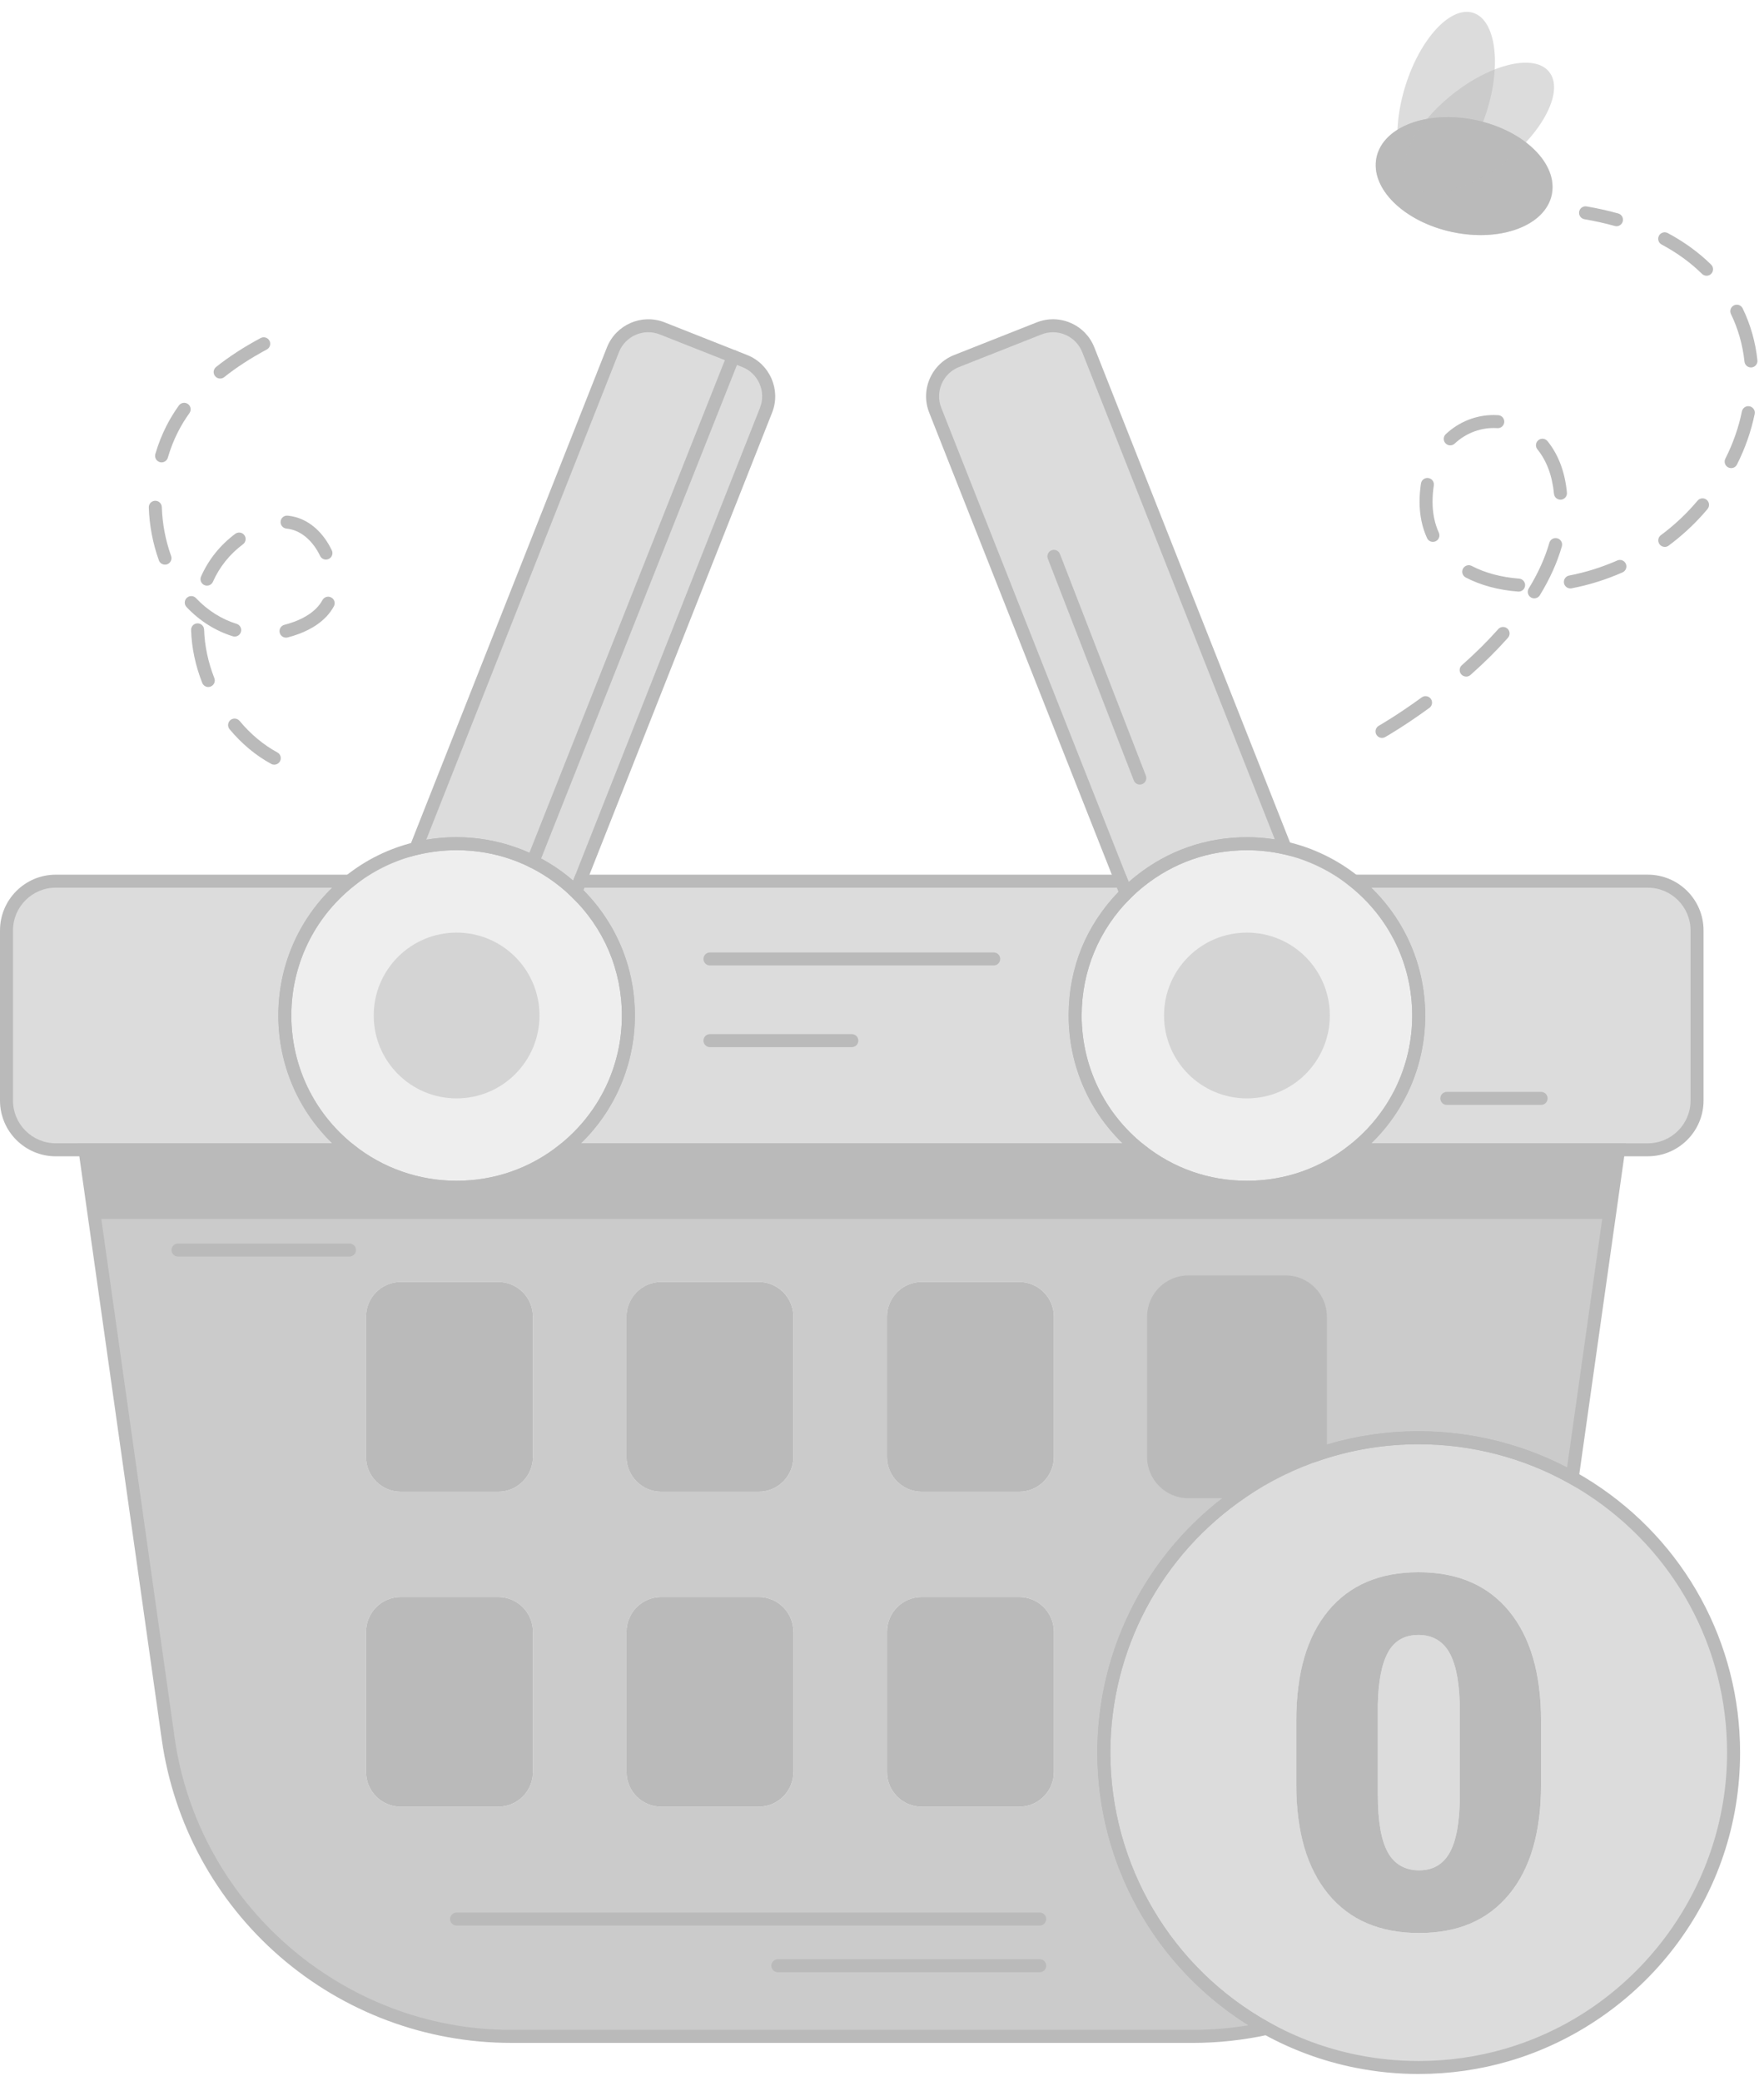 <svg width="206" height="243" viewBox="0 0 206 243" fill="none" xmlns="http://www.w3.org/2000/svg">
<g id="Group">
<g id="Group_2">
<g id="Group_3">
<g id="Group_4" opacity="0.5">
<path id="Vector" d="M40.816 134.263H6.509C3.332 134.263 0.759 131.69 0.759 128.512V108.647C0.759 105.469 3.332 102.896 6.509 102.896H40.816C36.212 106.57 33.262 112.229 33.262 118.579C33.262 124.93 36.212 130.589 40.816 134.263Z" fill="#BABABA"/>
</g>
<g id="Group_5" opacity="0.5">
<path id="Vector_2" d="M73.382 118.579C73.382 112.902 71.024 107.779 67.237 104.131L67.725 102.893H130.955L131.514 104.313C127.835 107.946 125.553 112.993 125.553 118.577C125.553 124.927 128.503 130.587 133.108 134.26H65.825C70.43 130.587 73.38 124.927 73.38 118.577L73.382 118.579Z" fill="#BABABA"/>
</g>
<g id="Group_6" opacity="0.5">
<path id="Vector_3" d="M198.18 108.647V128.512C198.18 131.69 195.605 134.263 192.424 134.263H158.12C162.725 130.589 165.675 124.93 165.675 118.579C165.675 112.229 162.725 106.57 158.12 102.896H192.424C195.602 102.896 198.18 105.469 198.18 108.647Z" fill="#BABABA"/>
</g>
<path id="Vector_4" d="M42.985 135.022H6.51C2.92 135.022 0 132.102 0 128.512V108.647C0 105.057 2.92 102.137 6.51 102.137H42.985L41.29 103.491C36.67 107.177 34.021 112.677 34.021 118.582C34.021 124.487 36.67 129.987 41.29 133.673L42.985 135.024V135.022ZM6.51 103.652C3.757 103.652 1.518 105.891 1.518 108.644V128.51C1.518 131.262 3.757 133.501 6.51 133.501H38.805C34.777 129.595 32.503 124.259 32.503 118.577C32.503 112.895 34.777 107.559 38.805 103.652H6.51Z" fill="#BABABA"/>
<path id="Vector_5" d="M135.279 135.022H63.66L65.355 133.671C69.975 129.985 72.624 124.484 72.624 118.579C72.624 113.287 70.524 108.348 66.711 104.68L66.344 104.325L67.21 102.137H131.472L132.405 104.505L132.049 104.857C128.352 108.508 126.316 113.38 126.316 118.582C126.316 124.487 128.965 129.987 133.584 133.673L135.279 135.024V135.022ZM67.84 133.504H131.102C127.075 129.598 124.8 124.262 124.8 118.579C124.8 112.897 126.867 108.029 130.632 104.133L130.442 103.655H68.245L68.131 103.943C72.014 107.862 74.144 113.039 74.144 118.579C74.144 124.12 71.87 129.598 67.842 133.504H67.84Z" fill="#BABABA"/>
<path id="Vector_6" d="M192.427 135.022H155.954L157.649 133.671C162.269 129.985 164.918 124.484 164.918 118.579C164.918 112.674 162.269 107.174 157.649 103.488L155.954 102.134H192.427C196.019 102.134 198.941 105.054 198.941 108.644V128.51C198.941 132.1 196.019 135.019 192.427 135.019V135.022ZM160.134 133.504H192.427C195.182 133.504 197.423 131.265 197.423 128.512V108.647C197.423 105.894 195.182 103.655 192.427 103.655H160.134C164.161 107.561 166.438 112.897 166.438 118.579C166.438 124.262 164.164 129.598 160.134 133.504Z" fill="#BABABA"/>
<g id="Group_7" opacity="0.75">
<path id="Vector_7" d="M158.123 134.263C154.695 137.003 150.348 138.64 145.617 138.64C140.886 138.64 136.539 137.003 133.111 134.263H65.828C62.4 137.003 58.051 138.64 53.322 138.64C48.594 138.64 44.245 137.003 40.817 134.263H9.923L11.064 142.334L19.641 203.016C22.459 222.96 39.531 237.788 59.678 237.788H139.259C142.222 237.788 145.118 237.467 147.912 236.854C136.58 230.588 128.906 218.517 128.906 204.653C128.906 191.977 135.322 180.8 145.083 174.189H138.776C136.529 174.189 134.71 172.367 134.71 170.121V153.757C134.71 151.51 136.527 149.688 138.776 149.688H150.135C152.38 149.688 154.201 151.51 154.201 153.757V169.713C157.811 168.524 161.67 167.884 165.677 167.884C172.187 167.884 178.299 169.574 183.602 172.544L187.875 142.331L189.016 134.26H158.123V134.263ZM62.236 206.912C62.236 209.156 60.414 210.978 58.17 210.978H46.81C44.566 210.978 42.745 209.156 42.745 206.912V190.545C42.745 188.301 44.566 186.48 46.81 186.48H58.17C60.414 186.48 62.236 188.301 62.236 190.545V206.912ZM62.236 170.121C62.236 172.367 60.414 174.189 58.17 174.189H46.81C44.566 174.189 42.745 172.367 42.745 170.121V153.757C42.745 151.51 44.566 149.688 46.81 149.688H58.17C60.414 149.688 62.236 151.51 62.236 153.757V170.121ZM92.656 206.912C92.656 209.156 90.835 210.978 88.591 210.978H77.231C74.987 210.978 73.165 209.156 73.165 206.912V190.545C73.165 188.301 74.987 186.48 77.231 186.48H88.591C90.835 186.48 92.656 188.301 92.656 190.545V206.912ZM92.656 170.121C92.656 172.367 90.835 174.189 88.591 174.189H77.231C74.987 174.189 73.165 172.367 73.165 170.121V153.757C73.165 151.51 74.987 149.688 77.231 149.688H88.591C90.835 149.688 92.656 151.51 92.656 153.757V170.121ZM123.077 206.912C123.077 209.156 121.255 210.978 119.011 210.978H107.652C105.408 210.978 103.586 209.156 103.586 206.912V190.545C103.586 188.301 105.408 186.48 107.652 186.48H119.011C121.255 186.48 123.077 188.301 123.077 190.545V206.912ZM123.077 170.121C123.077 172.367 121.255 174.189 119.011 174.189H107.652C105.408 174.189 103.586 172.367 103.586 170.121V153.757C103.586 151.51 105.408 149.688 107.652 149.688H119.011C121.255 149.688 123.077 151.51 123.077 153.757V170.121Z" fill="#BABABA"/>
</g>
<path id="Vector_8" d="M139.259 238.547H59.678C49.752 238.547 40.159 234.962 32.665 228.455C25.171 221.948 20.28 212.951 18.889 203.122L9.05 133.504H41.085L41.292 133.671C44.687 136.386 48.961 137.881 53.325 137.881C57.689 137.881 61.909 136.426 65.358 133.671L65.565 133.504H133.379L133.587 133.671C137.03 136.426 141.192 137.881 145.619 137.881C150.047 137.881 154.203 136.426 157.652 133.671L157.859 133.504H189.894L184.202 173.749L183.235 173.207C177.905 170.222 171.835 168.643 165.682 168.643C161.834 168.643 158.052 169.245 154.441 170.434L153.444 170.763V153.759C153.444 151.935 151.962 150.45 150.14 150.45H138.781C136.959 150.45 135.476 151.935 135.476 153.759V170.123C135.476 171.947 136.959 173.432 138.781 173.432H147.562L145.513 174.819C135.593 181.538 129.67 192.691 129.67 204.655C129.67 217.758 136.802 229.844 148.283 236.194L150.044 237.168L148.078 237.598C145.199 238.228 142.234 238.55 139.264 238.55L139.259 238.547ZM10.796 135.022L20.392 202.909C23.142 222.36 40.032 237.029 59.678 237.029H139.259C141.452 237.029 143.643 236.847 145.796 236.49C134.862 229.649 128.147 217.631 128.147 204.653C128.147 192.977 133.561 182.039 142.74 174.948H138.776C136.117 174.948 133.953 172.782 133.953 170.121V153.757C133.953 151.095 136.117 148.929 138.776 148.929H150.135C152.794 148.929 154.957 151.095 154.957 153.757V168.681C158.418 167.649 162.021 167.125 165.677 167.125C171.721 167.125 177.687 168.585 183.002 171.358L188.141 135.022H158.383C154.707 137.886 150.297 139.399 145.614 139.399C140.931 139.399 136.519 137.886 132.845 135.022H66.089C62.458 137.845 57.934 139.399 53.32 139.399C48.705 139.399 44.179 137.845 40.551 135.022H10.796Z" fill="#BABABA"/>
<g id="Group_8">
<path id="Vector_9" d="M123.074 153.757V170.121C123.074 172.367 121.253 174.189 119.008 174.189H107.649C105.405 174.189 103.583 172.367 103.583 170.121V153.757C103.583 151.51 105.405 149.688 107.649 149.688H119.008C121.253 149.688 123.074 151.51 123.074 153.757Z" fill="#BABABA"/>
<path id="Vector_10" d="M119.009 186.48H107.652C105.406 186.48 103.586 188.3 103.586 190.545V206.909C103.586 209.155 105.406 210.975 107.652 210.975H119.009C121.254 210.975 123.075 209.155 123.075 206.909V190.545C123.075 188.3 121.254 186.48 119.009 186.48Z" fill="#BABABA"/>
<path id="Vector_11" d="M92.653 153.757V170.121C92.653 172.367 90.832 174.189 88.588 174.189H77.228C74.984 174.189 73.162 172.367 73.162 170.121V153.757C73.162 151.51 74.984 149.688 77.228 149.688H88.588C90.832 149.688 92.653 151.51 92.653 153.757Z" fill="#BABABA"/>
<path id="Vector_12" d="M88.588 186.48H77.231C74.985 186.48 73.165 188.3 73.165 190.545V206.909C73.165 209.155 74.985 210.975 77.231 210.975H88.588C90.833 210.975 92.654 209.155 92.654 206.909V190.545C92.654 188.3 90.833 186.48 88.588 186.48Z" fill="#BABABA"/>
<path id="Vector_13" d="M62.235 153.757V170.121C62.235 172.367 60.414 174.189 58.17 174.189H46.81C44.566 174.189 42.744 172.367 42.744 170.121V153.757C42.744 151.51 44.566 149.688 46.81 149.688H58.17C60.414 149.688 62.235 151.51 62.235 153.757Z" fill="#BABABA"/>
<path id="Vector_14" d="M58.17 186.48H46.813C44.567 186.48 42.747 188.3 42.747 190.545V206.909C42.747 209.155 44.567 210.975 46.813 210.975H58.17C60.415 210.975 62.236 209.155 62.236 206.909V190.545C62.236 188.3 60.415 186.48 58.17 186.48Z" fill="#BABABA"/>
<path id="Vector_15" d="M154.198 153.757V169.713C150.934 170.781 147.871 172.299 145.08 174.186H138.773C136.526 174.186 134.707 172.365 134.707 170.118V153.754C134.707 151.507 136.524 149.686 138.773 149.686H150.132C152.377 149.686 154.198 151.507 154.198 153.754V153.757Z" fill="#BABABA"/>
</g>
<g id="Group_9">
<g id="Group_10" opacity="0.25">
<path id="Vector_16" d="M73.382 118.579C73.382 124.93 70.433 130.589 65.828 134.263C62.4 137.003 58.051 138.64 53.322 138.64C48.593 138.64 44.244 137.003 40.816 134.263C36.212 130.589 33.262 124.93 33.262 118.579C33.262 112.229 36.212 106.57 40.816 102.896C43.055 101.105 45.687 99.787 48.563 99.086C50.086 98.716 51.683 98.519 53.322 98.519C58.051 98.519 62.4 100.156 65.828 102.896C66.316 103.286 66.787 103.701 67.237 104.133C71.027 107.779 73.382 112.902 73.382 118.582V118.579Z" fill="#BABABA"/>
</g>
<g id="Group_11" opacity="0.5">
<path id="Vector_17" d="M53.322 128.259C58.668 128.259 63.002 123.925 63.002 118.579C63.002 113.233 58.668 108.9 53.322 108.9C47.976 108.9 43.643 113.233 43.643 118.579C43.643 123.925 47.976 128.259 53.322 128.259Z" fill="#BABABA"/>
</g>
</g>
<g id="Group_12">
<g id="Group_13" opacity="0.25">
<path id="Vector_18" d="M165.677 118.579C165.677 124.93 162.727 130.589 158.123 134.263C154.695 137.003 150.348 138.64 145.617 138.64C140.886 138.64 136.539 137.003 133.111 134.263C128.507 130.589 125.557 124.93 125.557 118.579C125.557 112.996 127.836 107.948 131.517 104.315C132.023 103.812 132.555 103.339 133.111 102.896C136.539 100.156 140.886 98.519 145.617 98.519C147.155 98.519 148.65 98.691 150.088 99.02C153.075 99.698 155.81 101.044 158.123 102.896C162.727 106.57 165.677 112.229 165.677 118.579Z" fill="#BABABA"/>
</g>
<path id="Vector_19" d="M53.322 139.399C48.617 139.399 44.007 137.785 40.343 134.857C35.362 130.883 32.503 124.95 32.503 118.579C32.503 112.209 35.359 106.276 40.343 102.301C42.724 100.396 45.431 99.066 48.384 98.347C49.988 97.957 51.65 97.76 53.322 97.76C58.028 97.76 62.638 99.374 66.301 102.301C66.782 102.683 67.273 103.114 67.761 103.584C71.875 107.544 74.142 112.869 74.142 118.579C74.142 124.95 71.285 130.883 66.301 134.857C62.638 137.787 58.028 139.399 53.322 139.399ZM53.322 99.278C51.771 99.278 50.231 99.46 48.743 99.822C46.005 100.487 43.498 101.722 41.29 103.488C36.67 107.174 34.021 112.674 34.021 118.579C34.021 124.484 36.67 129.985 41.29 133.671C44.736 136.426 48.897 137.881 53.322 137.881C57.747 137.881 61.909 136.426 65.355 133.671C69.975 129.985 72.624 124.484 72.624 118.579C72.624 113.284 70.524 108.348 66.711 104.68C66.258 104.244 65.803 103.845 65.358 103.491C61.909 100.735 57.75 99.278 53.322 99.278Z" fill="#BABABA"/>
<path id="Vector_20" d="M145.616 139.399C140.842 139.399 136.354 137.828 132.637 134.857C127.656 130.883 124.797 124.95 124.797 118.579C124.797 112.97 126.993 107.713 130.983 103.776C131.499 103.263 132.055 102.767 132.637 102.304C136.354 99.334 140.842 97.763 145.616 97.763C147.187 97.763 148.748 97.937 150.256 98.284C153.282 98.972 156.166 100.361 158.595 102.306C163.577 106.281 166.436 112.214 166.436 118.585C166.436 124.955 163.577 130.888 158.595 134.863C154.879 137.833 150.39 139.404 145.616 139.404V139.399ZM145.616 99.278C141.191 99.278 137.029 100.733 133.584 103.488C133.045 103.918 132.529 104.376 132.05 104.854C128.352 108.505 126.315 113.38 126.315 118.579C126.315 124.484 128.964 129.985 133.584 133.671C137.029 136.426 141.191 137.881 145.616 137.881C150.041 137.881 154.203 136.426 157.649 133.671C162.269 129.985 164.918 124.484 164.918 118.579C164.918 112.674 162.269 107.174 157.649 103.488C155.397 101.687 152.723 100.396 149.92 99.759C148.521 99.44 147.074 99.275 145.616 99.275V99.278Z" fill="#BABABA"/>
<g id="Group_14" opacity="0.5">
<path id="Vector_21" d="M145.616 128.259C150.962 128.259 155.296 123.925 155.296 118.579C155.296 113.233 150.962 108.9 145.616 108.9C140.27 108.9 135.937 113.233 135.937 118.579C135.937 123.925 140.27 128.259 145.616 128.259Z" fill="#BABABA"/>
</g>
</g>
<g id="Group_15" opacity="0.5">
<path id="Vector_22" d="M150.087 99.02C148.65 98.691 147.155 98.519 145.616 98.519C140.885 98.519 136.539 100.156 133.111 102.896C132.832 103.119 132.559 103.346 132.296 103.584C132.162 103.703 132.033 103.822 131.901 103.946C131.77 104.067 131.643 104.191 131.517 104.315L130.958 102.896L109.22 47.906C108.322 45.632 109.437 43.059 111.709 42.161L121.346 38.351C123.621 37.453 126.194 38.568 127.092 40.84L150.089 99.02H150.087Z" fill="#BABABA"/>
<path id="Vector_23" d="M89.46 47.904L67.725 102.893L67.237 104.131C67.237 104.131 67.209 104.108 67.199 104.095C67.113 104.012 67.027 103.933 66.941 103.852C66.582 103.521 66.212 103.2 65.83 102.893C62.402 100.153 58.053 98.517 53.324 98.517C51.685 98.517 50.089 98.711 48.565 99.083L71.588 40.838C72.489 38.563 75.06 37.45 77.337 38.348L86.973 42.158C89.248 43.056 90.361 45.629 89.463 47.904H89.46Z" fill="#BABABA"/>
</g>
<g id="Group_16">
<path id="Vector_24" d="M131.229 105.656L130.25 103.174L108.512 48.185C108.003 46.897 108.026 45.485 108.578 44.215C109.129 42.943 110.141 41.964 111.429 41.455L121.066 37.645C122.353 37.136 123.763 37.159 125.035 37.711C126.308 38.262 127.287 39.274 127.795 40.562L151.324 100.083L149.92 99.761C148.524 99.442 147.077 99.281 145.619 99.281C141.194 99.281 137.032 100.735 133.587 103.491C133.298 103.721 133.043 103.936 132.805 104.151C132.676 104.267 132.552 104.379 132.428 104.497C132.294 104.621 132.172 104.743 132.048 104.862L131.231 105.659L131.229 105.656ZM122.971 38.796C122.515 38.796 122.057 38.882 121.622 39.054L111.985 42.864C111.075 43.223 110.359 43.917 109.969 44.817C109.579 45.718 109.562 46.715 109.924 47.626L131.813 102.997C132.064 102.772 132.334 102.544 132.638 102.301C136.354 99.331 140.843 97.76 145.617 97.76C146.712 97.76 147.803 97.846 148.873 98.013L126.381 41.118C126.022 40.208 125.329 39.492 124.428 39.099C123.96 38.897 123.464 38.796 122.968 38.796H122.971Z" fill="#BABABA"/>
<path id="Vector_25" d="M67.515 105.484L66.698 104.667C66.698 104.667 66.675 104.647 66.66 104.632C66.587 104.561 66.503 104.485 66.422 104.407C66.073 104.083 65.714 103.774 65.355 103.486C61.909 100.731 57.747 99.276 53.322 99.276C51.771 99.276 50.23 99.458 48.743 99.82L47.318 100.166L70.88 40.56C71.935 37.901 74.954 36.593 77.613 37.642L87.249 41.453C89.908 42.503 91.219 45.523 90.166 48.182L67.515 105.484ZM53.319 97.758C58.025 97.758 62.635 99.372 66.298 102.299C66.511 102.469 66.721 102.643 66.931 102.825L67.014 102.61L88.75 47.621C89.493 45.739 88.567 43.603 86.685 42.859L77.048 39.049C75.166 38.305 73.028 39.234 72.284 41.114L49.778 98.051C50.939 97.854 52.123 97.753 53.315 97.753L53.319 97.758Z" fill="#BABABA"/>
</g>
<path id="Vector_26" d="M189.016 134.263L187.875 142.334H11.064L9.923 134.263H40.817C44.245 137.003 48.594 138.64 53.322 138.64C58.051 138.64 62.4 137.003 65.828 134.263H133.111C136.539 137.003 140.886 138.64 145.617 138.64C150.348 138.64 154.695 137.003 158.123 134.263H189.016Z" fill="#BABABA"/>
</g>
<g id="Group_17">
<g id="Group_18" opacity="0.5">
<path id="Vector_27" d="M185.591 173.741C184.941 173.324 184.278 172.924 183.602 172.547C178.297 169.577 172.187 167.887 165.677 167.887C161.67 167.887 157.812 168.527 154.201 169.716C150.938 170.783 147.874 172.301 145.083 174.189C135.322 180.8 128.906 191.977 128.906 204.653C128.906 218.517 136.58 230.588 147.912 236.854C151.125 238.63 154.636 239.938 158.348 240.687H158.35C160.718 241.171 163.162 241.419 165.677 241.419C169.262 241.419 172.726 240.907 175.997 239.951C191.281 235.488 202.446 221.376 202.446 204.65C202.446 191.679 195.731 180.281 185.591 173.739V173.741ZM179.967 208.4C179.967 213.935 178.724 218.208 176.237 221.211C174.234 223.63 171.57 225.075 168.245 225.545C167.441 225.662 166.601 225.717 165.72 225.717C161.156 225.717 157.629 224.204 155.132 221.184C152.999 218.603 151.783 215.129 151.471 210.75C151.416 209.993 151.388 209.212 151.388 208.4V200.908C151.388 196.21 152.283 192.42 154.077 189.543C154.393 189.03 154.743 188.547 155.117 188.094C157.604 185.091 161.118 183.588 165.662 183.588C170.206 183.588 173.728 185.101 176.222 188.122C178.38 190.733 179.605 194.28 179.896 198.758C179.944 199.461 179.967 200.187 179.967 200.936V208.402V208.4Z" fill="#BABABA"/>
</g>
<path id="Vector_28" d="M165.677 242.18C163.17 242.18 160.678 241.932 158.267 241.446L158.196 241.434C154.459 240.68 150.877 239.362 147.542 237.52C135.578 230.901 128.145 218.31 128.145 204.653C128.145 192.187 134.315 180.562 144.655 173.559C147.545 171.603 150.677 170.067 153.963 168.992C157.725 167.753 161.667 167.125 165.677 167.125C172.091 167.125 178.416 168.77 183.974 171.881C184.645 172.253 185.328 172.666 186.003 173.101C196.776 180.053 203.207 191.848 203.207 204.65C203.207 212.933 200.563 220.786 195.559 227.359C190.716 233.72 183.845 238.451 176.212 240.68C172.814 241.674 169.27 242.178 165.68 242.178L165.677 242.18ZM158.424 239.931L158.502 239.946C160.835 240.422 163.248 240.662 165.677 240.662C169.125 240.662 172.526 240.179 175.784 239.225C191.035 234.772 201.689 220.556 201.689 204.653C201.689 192.367 195.518 181.05 185.181 174.379C184.533 173.961 183.878 173.566 183.233 173.21C177.9 170.224 171.83 168.646 165.677 168.646C161.829 168.646 158.047 169.248 154.436 170.437C151.284 171.469 148.281 172.942 145.508 174.819C135.588 181.539 129.665 192.693 129.665 204.655C129.665 217.758 136.797 229.841 148.278 236.194C151.453 237.947 154.866 239.207 158.424 239.933V239.931Z" fill="#BABABA"/>
<path id="Vector_29" d="M176.222 188.122C173.725 185.098 170.203 183.588 165.66 183.588C161.116 183.588 157.602 185.091 155.115 188.094C152.628 191.097 151.383 195.37 151.383 200.906V208.397C151.383 213.9 152.63 218.16 155.127 221.184C157.622 224.207 161.154 225.717 165.715 225.717C170.277 225.717 173.745 224.215 176.232 221.211C178.719 218.208 179.964 213.935 179.964 208.4V200.933C179.964 195.416 178.714 191.142 176.22 188.122H176.222ZM170.477 209.837C170.459 212.784 170.064 214.95 169.295 216.326C168.524 217.707 167.332 218.396 165.718 218.396C164.104 218.396 162.826 217.687 162.054 216.27C161.285 214.854 160.901 212.614 160.901 209.553V199.076C160.956 196.336 161.356 194.292 162.097 192.939C162.839 191.588 164.025 190.912 165.657 190.912C167.289 190.912 168.549 191.641 169.321 193.096C170.09 194.55 170.474 196.751 170.474 199.699V209.837H170.477Z" fill="#BABABA"/>
<g id="Group_19" opacity="0.5">
<path id="Vector_30" d="M170.476 199.696V209.834C170.459 212.781 170.064 214.947 169.295 216.323C168.523 217.705 167.332 218.393 165.718 218.393C164.103 218.393 162.826 217.685 162.054 216.268C161.285 214.851 160.9 212.612 160.9 209.551V199.074C160.956 196.334 161.356 194.29 162.097 192.936C162.838 191.585 164.025 190.91 165.657 190.91C167.289 190.91 168.549 191.638 169.32 193.093C170.089 194.548 170.474 196.749 170.474 199.696H170.476Z" fill="#BABABA"/>
</g>
</g>
</g>
<g id="Group_20">
<path id="Vector_31" d="M32.03 89.292C31.909 89.292 31.782 89.262 31.669 89.199C29.867 88.219 28.233 86.858 26.811 85.153C26.543 84.832 26.586 84.354 26.907 84.083C27.228 83.815 27.706 83.858 27.977 84.179C29.275 85.735 30.76 86.975 32.392 87.863C32.761 88.063 32.895 88.523 32.696 88.892C32.559 89.145 32.298 89.29 32.028 89.29L32.03 89.292ZM24.321 80.22C24.018 80.22 23.732 80.037 23.616 79.739C22.816 77.702 22.378 75.628 22.318 73.571C22.305 73.151 22.634 72.802 23.054 72.789C23.479 72.779 23.823 73.105 23.836 73.525C23.891 75.38 24.304 77.335 25.03 79.182C25.184 79.572 24.992 80.012 24.602 80.166C24.511 80.202 24.418 80.22 24.324 80.22H24.321ZM33.399 74.456C33.06 74.456 32.751 74.229 32.665 73.885C32.562 73.477 32.807 73.065 33.212 72.961C33.609 72.86 34.011 72.733 34.406 72.584C35.489 72.177 36.931 71.41 37.654 70.074C37.854 69.705 38.315 69.568 38.684 69.768C39.053 69.968 39.19 70.428 38.99 70.798C38.044 72.549 36.266 73.51 34.94 74.008C34.495 74.175 34.039 74.32 33.586 74.436C33.523 74.451 33.46 74.459 33.399 74.459V74.456ZM27.408 74.33C27.335 74.33 27.259 74.32 27.185 74.297C25.169 73.674 23.299 72.496 21.784 70.884C21.495 70.578 21.511 70.1 21.817 69.811C22.123 69.523 22.601 69.538 22.889 69.844C24.228 71.263 25.867 72.303 27.633 72.847C28.033 72.971 28.258 73.396 28.134 73.796C28.033 74.122 27.734 74.332 27.408 74.332V74.33ZM24.175 68.387C24.071 68.387 23.967 68.367 23.866 68.321C23.484 68.151 23.309 67.704 23.479 67.319C24.357 65.338 25.7 63.663 27.471 62.335C27.808 62.085 28.283 62.153 28.534 62.487C28.784 62.823 28.716 63.299 28.382 63.549C26.821 64.718 25.637 66.196 24.865 67.934C24.739 68.217 24.463 68.384 24.172 68.384L24.175 68.387ZM19.266 65.933C18.955 65.933 18.664 65.74 18.553 65.429C17.845 63.453 17.447 61.379 17.377 59.258C17.361 58.839 17.69 58.489 18.11 58.474C18.53 58.462 18.879 58.788 18.895 59.208C18.963 61.171 19.327 63.092 19.982 64.918C20.124 65.313 19.919 65.748 19.524 65.89C19.441 65.92 19.352 65.935 19.269 65.935L19.266 65.933ZM38.067 65.343C37.783 65.343 37.513 65.184 37.381 64.913C36.62 63.322 35.425 62.203 34.107 61.844C33.895 61.786 33.675 61.745 33.45 61.723C33.032 61.68 32.728 61.308 32.769 60.893C32.809 60.475 33.184 60.169 33.599 60.212C33.907 60.243 34.214 60.298 34.505 60.379C36.273 60.86 37.778 62.239 38.747 64.255C38.93 64.632 38.77 65.088 38.391 65.267C38.284 65.318 38.173 65.343 38.064 65.343H38.067ZM18.869 53.991C18.798 53.991 18.727 53.981 18.659 53.961C18.257 53.844 18.024 53.424 18.14 53.02C18.467 51.889 18.899 50.791 19.421 49.761C19.838 48.936 20.331 48.127 20.888 47.352C21.134 47.011 21.607 46.935 21.948 47.178C22.29 47.423 22.366 47.896 22.123 48.238C21.612 48.949 21.159 49.693 20.777 50.449C20.296 51.395 19.901 52.402 19.6 53.442C19.504 53.773 19.201 53.991 18.872 53.991H18.869ZM25.71 44.205C25.488 44.205 25.268 44.106 25.116 43.919C24.855 43.59 24.908 43.115 25.235 42.852C26.738 41.652 28.488 40.516 30.439 39.474C30.808 39.277 31.269 39.416 31.466 39.785C31.663 40.154 31.524 40.615 31.155 40.812C29.288 41.812 27.613 42.895 26.183 44.038C26.044 44.149 25.877 44.203 25.71 44.203V44.205Z" fill="#BABABA"/>
<path id="Vector_32" d="M161.391 86.165C161.128 86.165 160.87 86.026 160.731 85.781C160.523 85.416 160.653 84.953 161.017 84.746C161.037 84.733 163.175 83.516 166.029 81.434C166.368 81.186 166.841 81.262 167.089 81.599C167.337 81.938 167.261 82.413 166.924 82.659C163.995 84.796 161.857 86.013 161.768 86.064C161.649 86.132 161.52 86.163 161.394 86.163L161.391 86.165ZM171.218 79.003C171.008 79.003 170.798 78.917 170.649 78.747C170.37 78.433 170.401 77.953 170.714 77.677C172.285 76.288 173.712 74.871 174.962 73.465C175.241 73.151 175.721 73.123 176.035 73.401C176.349 73.68 176.376 74.16 176.098 74.474C174.81 75.926 173.338 77.388 171.721 78.818C171.577 78.945 171.397 79.008 171.218 79.008V79.003ZM179.172 69.869C179.038 69.869 178.899 69.834 178.777 69.758C178.421 69.538 178.307 69.072 178.527 68.713C179.628 66.917 180.437 65.123 180.933 63.383C181.047 62.98 181.467 62.745 181.872 62.861C182.274 62.975 182.509 63.395 182.393 63.8C181.859 65.675 180.994 67.595 179.822 69.508C179.678 69.74 179.43 69.869 179.175 69.869H179.172ZM177.345 69.08C177.325 69.08 177.305 69.08 177.285 69.08C174.97 68.898 172.913 68.344 171.167 67.433C170.795 67.238 170.651 66.78 170.846 66.408C171.041 66.036 171.499 65.892 171.871 66.087C173.432 66.902 175.294 67.4 177.404 67.567C177.821 67.6 178.135 67.967 178.099 68.384C178.069 68.781 177.735 69.082 177.343 69.082L177.345 69.08ZM183.387 68.711C183.03 68.711 182.712 68.458 182.643 68.093C182.565 67.681 182.836 67.284 183.245 67.205C185.153 66.841 187.043 66.249 188.865 65.447C189.249 65.277 189.697 65.452 189.866 65.837C190.036 66.221 189.861 66.669 189.477 66.838C187.551 67.686 185.55 68.313 183.529 68.698C183.481 68.708 183.433 68.711 183.385 68.711H183.387ZM194.41 63.861C194.178 63.861 193.95 63.754 193.801 63.554C193.55 63.218 193.621 62.742 193.957 62.492C195.351 61.457 196.632 60.288 197.763 59.013C197.924 58.831 198.084 58.646 198.241 58.462C198.511 58.14 198.99 58.1 199.311 58.37C199.632 58.641 199.673 59.119 199.402 59.441C199.238 59.636 199.068 59.83 198.899 60.025C197.697 61.376 196.338 62.618 194.863 63.714C194.727 63.815 194.57 63.863 194.41 63.863V63.861ZM167.339 63.276C167.051 63.276 166.775 63.112 166.649 62.831C166.069 61.563 165.778 60.144 165.778 58.611C165.778 57.867 165.834 57.141 165.943 56.45C166.009 56.035 166.398 55.755 166.811 55.82C167.225 55.886 167.506 56.276 167.441 56.688C167.344 57.298 167.294 57.946 167.294 58.611C167.294 59.924 167.542 61.133 168.027 62.201C168.202 62.583 168.033 63.033 167.653 63.205C167.552 63.251 167.443 63.274 167.339 63.274V63.276ZM182.228 58.348C181.841 58.348 181.512 58.054 181.474 57.662C181.272 55.555 180.622 53.806 179.536 52.465C179.273 52.139 179.324 51.661 179.65 51.398C179.977 51.135 180.455 51.185 180.718 51.512C181.993 53.088 182.755 55.109 182.985 57.518C183.025 57.935 182.719 58.305 182.302 58.345C182.276 58.345 182.254 58.348 182.228 58.348ZM202.165 54.661C202.051 54.661 201.935 54.636 201.823 54.581C201.449 54.393 201.297 53.935 201.487 53.561C202.39 51.767 203.04 49.91 203.422 48.035C203.506 47.626 203.908 47.36 204.318 47.444C204.728 47.527 204.993 47.927 204.91 48.339C204.502 50.343 203.807 52.331 202.843 54.244C202.709 54.51 202.443 54.661 202.165 54.661ZM169.361 52.005C169.158 52.005 168.956 51.924 168.807 51.765C168.521 51.459 168.536 50.978 168.842 50.692C170.378 49.255 172.361 48.463 174.431 48.463C174.608 48.463 174.785 48.468 174.962 48.481C175.38 48.509 175.696 48.87 175.668 49.288C175.64 49.705 175.278 50.027 174.861 49.994C173.037 49.872 171.241 50.525 169.879 51.798C169.733 51.934 169.548 52.002 169.361 52.002V52.005ZM204.475 42.907C204.093 42.907 203.764 42.619 203.721 42.229C203.511 40.271 202.979 38.401 202.142 36.671C201.96 36.294 202.117 35.838 202.494 35.656C202.871 35.474 203.326 35.631 203.508 36.008C204.424 37.895 205.003 39.934 205.231 42.067C205.277 42.485 204.973 42.859 204.558 42.902C204.53 42.905 204.502 42.907 204.477 42.907H204.475ZM199.293 32.198C199.101 32.198 198.909 32.124 198.759 31.98C197.426 30.665 195.84 29.511 194.043 28.552C193.674 28.355 193.535 27.894 193.732 27.525C193.93 27.155 194.39 27.016 194.759 27.214C196.682 28.243 198.387 29.483 199.825 30.9C200.123 31.193 200.126 31.674 199.832 31.973C199.683 32.124 199.488 32.198 199.291 32.198H199.293ZM188.771 26.414C188.703 26.414 188.634 26.404 188.566 26.386C187.443 26.073 186.254 25.807 185.032 25.599C184.619 25.529 184.341 25.136 184.412 24.724C184.483 24.312 184.872 24.033 185.287 24.104C186.562 24.322 187.802 24.598 188.976 24.927C189.381 25.04 189.616 25.458 189.502 25.863C189.409 26.199 189.102 26.417 188.771 26.417V26.414Z" fill="#BABABA"/>
</g>
<g id="Group_21">
<g id="Group_22" opacity="0.5">
<path id="Vector_33" d="M173.634 12.969C175.371 7.46 174.654 2.324 172.031 1.497C169.408 0.67 165.874 4.466 164.137 9.975C162.4 15.484 163.118 20.62 165.741 21.447C168.363 22.274 171.897 18.478 173.634 12.969Z" fill="#BABABA"/>
</g>
<g id="Group_23" opacity="0.5">
<path id="Vector_34" d="M172.92 27.33C171.835 27.33 170.724 27.211 169.618 26.973C166.909 26.394 164.51 25.174 162.858 23.545C161.221 21.928 160.523 20.104 160.887 18.402C161.477 15.652 164.761 13.805 169.062 13.805C170.147 13.805 171.258 13.924 172.363 14.161C175.073 14.741 177.474 15.96 179.124 17.589C180.758 19.206 181.459 21.03 181.094 22.73C180.505 25.48 177.221 27.327 172.92 27.327V27.33Z" fill="#BABABA"/>
<path id="Vector_35" d="M169.062 13.678V13.931C170.14 13.931 171.24 14.05 172.338 14.285C177.841 15.464 181.715 19.241 180.973 22.705C180.396 25.395 177.161 27.203 172.923 27.203C171.845 27.203 170.745 27.084 169.646 26.849C166.962 26.275 164.581 25.068 162.95 23.454C161.346 21.87 160.657 20.084 161.014 18.429C161.591 15.74 164.827 13.931 169.065 13.931V13.678M169.065 13.678C164.827 13.678 161.384 15.497 160.766 18.376C159.995 21.982 163.946 25.888 169.596 27.097C170.734 27.34 171.855 27.456 172.925 27.456C177.163 27.456 180.606 25.637 181.224 22.758C181.995 19.153 178.044 15.247 172.394 14.037C171.256 13.794 170.135 13.678 169.065 13.678Z" fill="#BABABA"/>
</g>
<path id="Vector_36" d="M181.202 22.753C181.974 19.147 178.022 15.244 172.373 14.034C166.725 12.824 161.52 14.766 160.748 18.372C159.976 21.977 163.928 25.881 169.577 27.091C175.225 28.301 180.43 26.359 181.202 22.753Z" fill="#BABABA"/>
<g id="Group_24" opacity="0.5">
<path id="Vector_37" d="M175.825 18.805C180.348 15.211 182.627 10.553 180.916 8.4C179.206 6.247 174.153 7.415 169.63 11.008C165.108 14.602 162.828 19.26 164.539 21.413C166.25 23.566 171.303 22.398 175.825 18.805Z" fill="#BABABA"/>
</g>
</g>
<g id="Group_25">
<path id="Vector_38" d="M121.42 224.847H53.319C52.9 224.847 52.56 224.508 52.56 224.088C52.56 223.668 52.9 223.329 53.319 223.329H121.42C121.84 223.329 122.179 223.668 122.179 224.088C122.179 224.508 121.84 224.847 121.42 224.847Z" fill="#BABABA"/>
<path id="Vector_39" d="M121.42 230.297H90.837C90.417 230.297 90.078 229.958 90.078 229.538C90.078 229.118 90.417 228.779 90.837 228.779H121.42C121.84 228.779 122.179 229.118 122.179 229.538C122.179 229.958 121.84 230.297 121.42 230.297Z" fill="#BABABA"/>
<path id="Vector_40" d="M116.046 112.735H82.91C82.49 112.735 82.151 112.396 82.151 111.976C82.151 111.556 82.49 111.217 82.91 111.217H116.046C116.466 111.217 116.805 111.556 116.805 111.976C116.805 112.396 116.466 112.735 116.046 112.735Z" fill="#BABABA"/>
<path id="Vector_41" d="M99.477 122.273H82.908C82.488 122.273 82.149 121.934 82.149 121.514C82.149 121.094 82.488 120.755 82.908 120.755H99.477C99.897 120.755 100.236 121.094 100.236 121.514C100.236 121.934 99.897 122.273 99.477 122.273Z" fill="#BABABA"/>
<path id="Vector_42" d="M179.969 129.018H168.961C168.541 129.018 168.202 128.679 168.202 128.259C168.202 127.839 168.541 127.5 168.961 127.5H179.969C180.389 127.5 180.728 127.839 180.728 128.259C180.728 128.679 180.389 129.018 179.969 129.018Z" fill="#BABABA"/>
<path id="Vector_43" d="M62.233 101.363C62.14 101.363 62.046 101.345 61.952 101.31C61.563 101.155 61.373 100.715 61.527 100.323L84.93 41.349C85.084 40.959 85.524 40.769 85.916 40.924C86.306 41.078 86.496 41.518 86.341 41.91L62.939 100.885C62.82 101.183 62.534 101.363 62.233 101.363Z" fill="#BABABA"/>
<path id="Vector_44" d="M133.111 91.615C132.807 91.615 132.519 91.43 132.403 91.129L122.366 65.24C122.214 64.85 122.409 64.41 122.799 64.258C123.188 64.106 123.628 64.301 123.78 64.691L133.817 90.58C133.969 90.97 133.774 91.41 133.384 91.562C133.293 91.597 133.202 91.612 133.111 91.612V91.615Z" fill="#BABABA"/>
<path id="Vector_45" d="M40.816 146.726H20.786C20.366 146.726 20.027 146.387 20.027 145.967C20.027 145.547 20.366 145.208 20.786 145.208H40.816C41.236 145.208 41.575 145.547 41.575 145.967C41.575 146.387 41.236 146.726 40.816 146.726Z" fill="#BABABA"/>
</g>
</g>
</svg>
